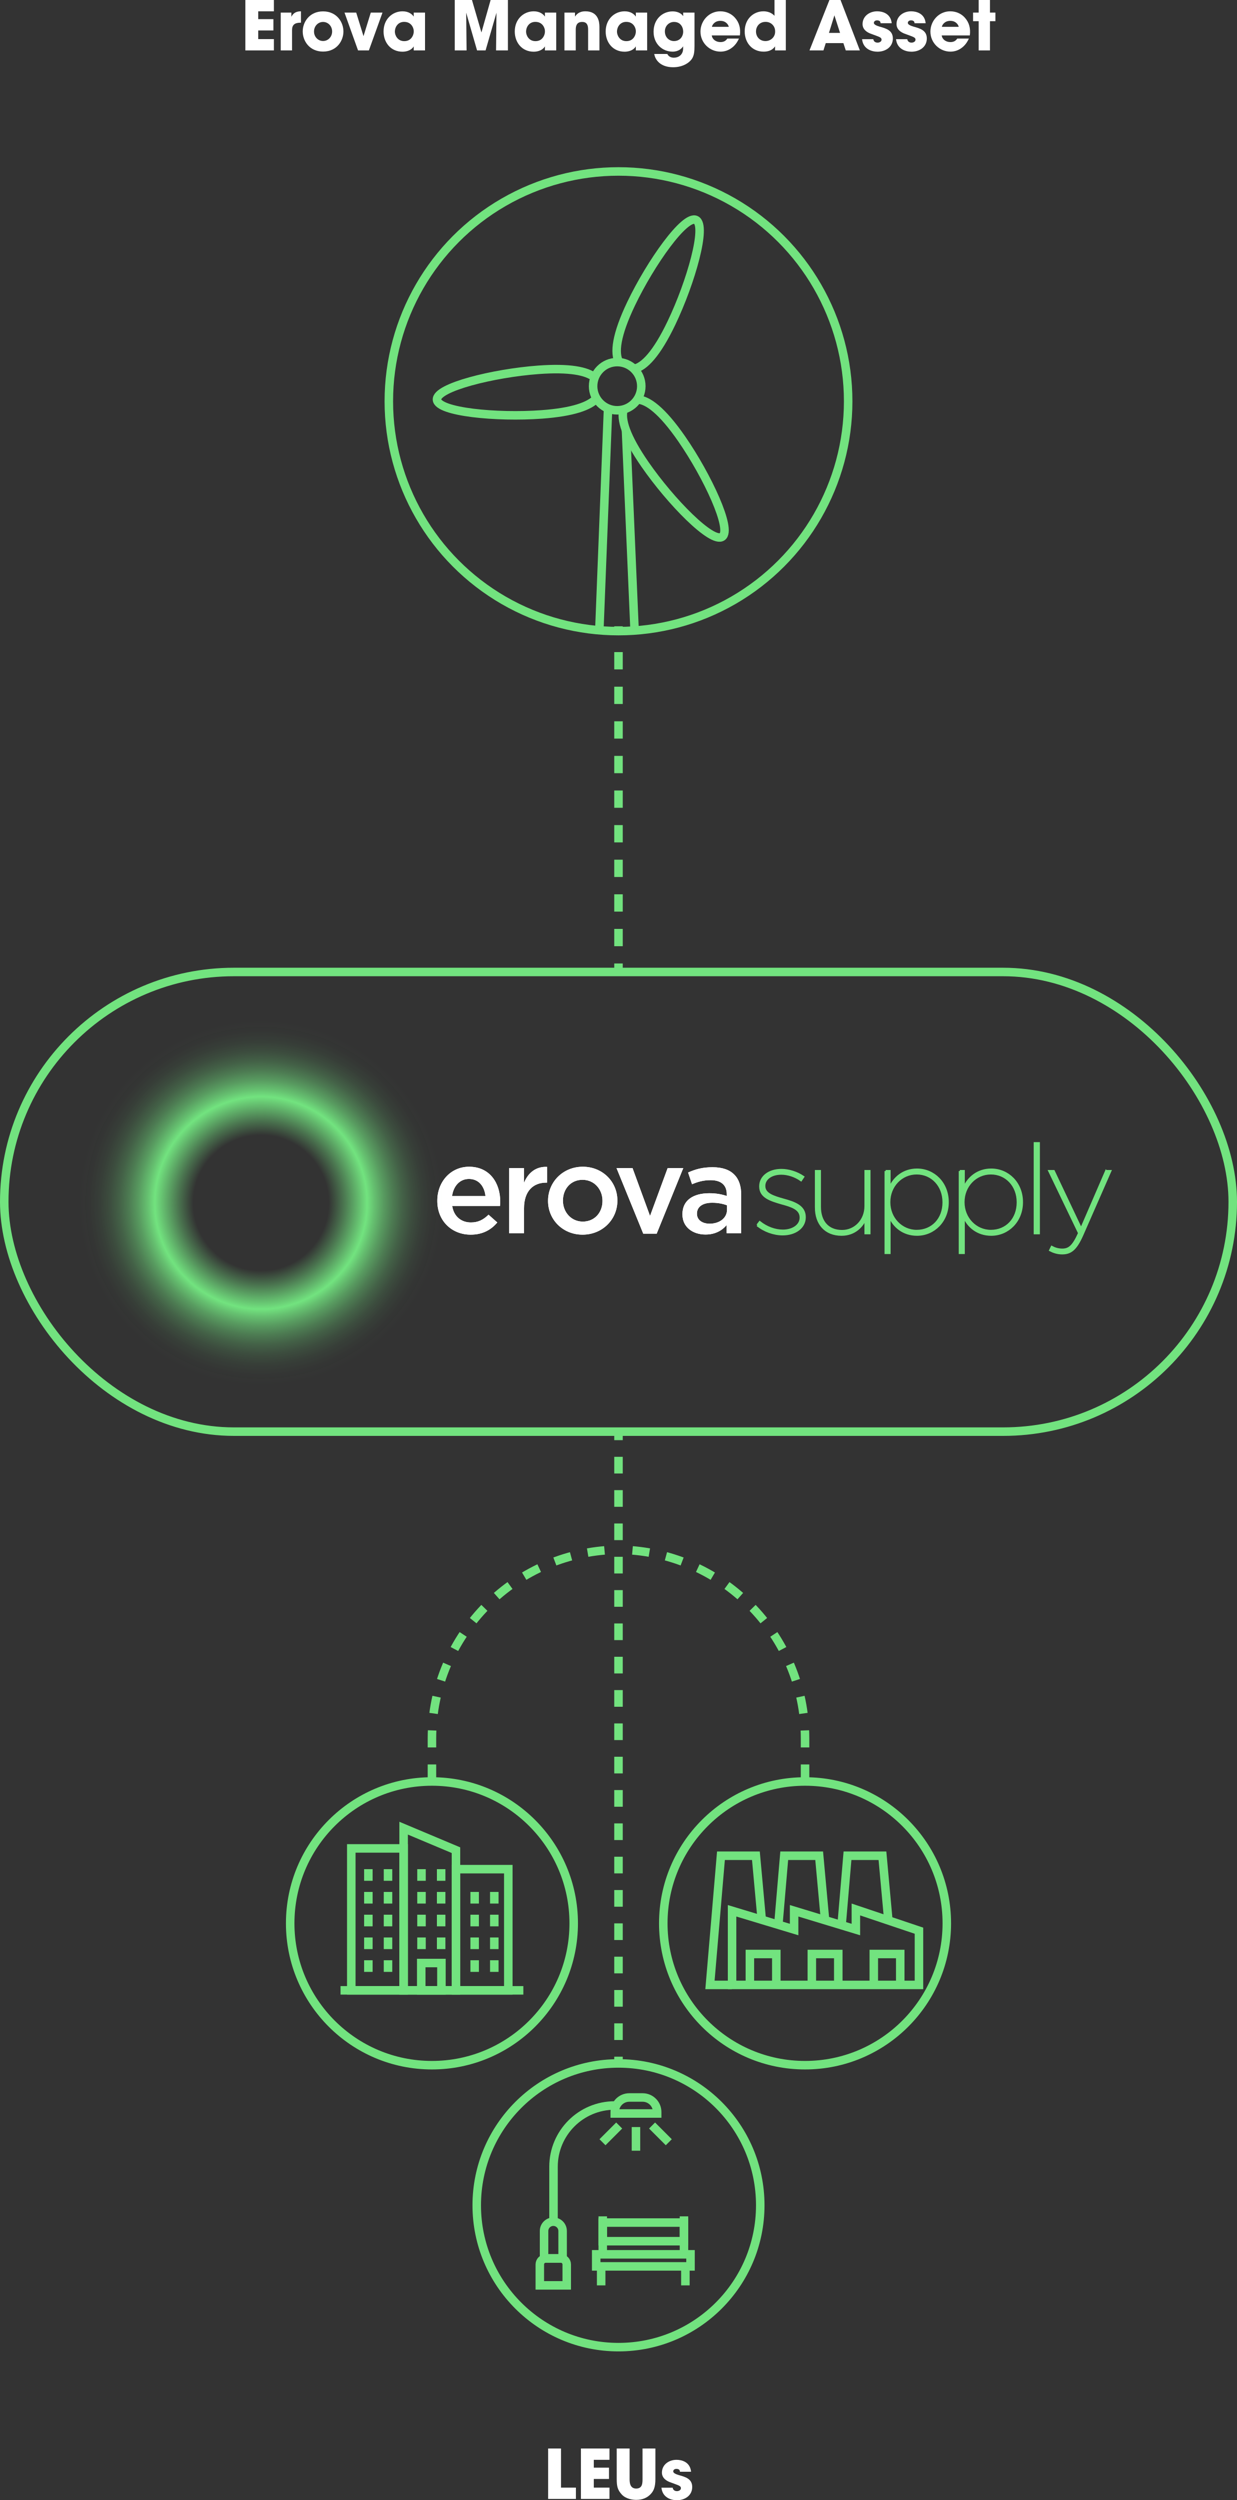 <?xml version="1.0" encoding="UTF-8"?> <svg xmlns="http://www.w3.org/2000/svg" xmlns:xlink="http://www.w3.org/1999/xlink" id="Layer_1" viewBox="0 0 290.847 587.444"><rect x="0" y="0" width="290.847" height="587.444" fill="#333333" stroke="none"/><defs><style>.cls-1,.cls-2,.cls-3,.cls-4,.cls-5{stroke:#72e37f;stroke-miterlimit:10;}.cls-1,.cls-3,.cls-4,.cls-5{fill:none;stroke-width:2px;}.cls-6{fill:url(#radial-gradient);}.cls-2{fill:#72e37f;stroke-width:.5px;}.cls-7{fill:#fff;}.cls-3{stroke-dasharray:4 4;}.cls-4{stroke-dasharray:3.915 3.915;}.cls-5{stroke-dasharray:4.065 4.065;}</style><radialGradient id="radial-gradient" cx="61.362" cy="282.63" fx="61.362" fy="282.63" r="42.957" gradientUnits="userSpaceOnUse"><stop offset=".012" stop-color="#72e37f" stop-opacity="0"></stop><stop offset=".37" stop-color="#72e37f" stop-opacity="0"></stop><stop offset=".45" stop-color="#72e37f" stop-opacity=".365"></stop><stop offset=".581" stop-color="#72e37f"></stop><stop offset=".621" stop-color="#72e37f" stop-opacity=".804"></stop><stop offset=".671" stop-color="#72e37f" stop-opacity=".593"></stop><stop offset=".723" stop-color="#72e37f" stop-opacity=".411"></stop><stop offset=".775" stop-color="#72e37f" stop-opacity=".262"></stop><stop offset=".828" stop-color="#72e37f" stop-opacity=".147"></stop><stop offset=".882" stop-color="#72e37f" stop-opacity=".065"></stop><stop offset=".938" stop-color="#72e37f" stop-opacity=".016"></stop><stop offset="1" stop-color="#72e37f" stop-opacity="0"></stop></radialGradient></defs><path class="cls-7" d="M57.689,0h6.707v2.657h-3.682v1.841h3.569v2.657h-3.569v2.032h3.682v2.657h-6.707V0Z"></path><path class="cls-7" d="M66.009,2.961h2.497v.992c.256-.479.721-1.296,2.257-1.296v2.673h-.096c-1.36,0-2.001.496-2.001,1.745v4.769h-2.657V2.961Z"></path><path class="cls-7" d="M71.176,7.379c0-2.161,1.553-4.706,4.786-4.706s4.786,2.545,4.786,4.722-1.553,4.723-4.786,4.723-4.786-2.545-4.786-4.723v-.016ZM73.833,7.411c0,1.28.977,2.225,2.129,2.225s2.129-.944,2.129-2.241c0-1.296-.977-2.24-2.129-2.24s-2.129.944-2.129,2.24v.017Z"></path><path class="cls-7" d="M86.731,11.845h-2.545l-3.185-8.884h2.753l1.713,5.538,1.712-5.538h2.754l-3.202,8.884Z"></path><path class="cls-7" d="M99.933,11.845h-2.657v-.96c-.479.864-1.584,1.264-2.625,1.264-2.816,0-4.466-2.208-4.466-4.754,0-2.913,2.097-4.737,4.466-4.737,1.457,0,2.273.704,2.625,1.248v-.944h2.657v8.884ZM92.842,7.443c0,.815.608,2.225,2.209,2.225.944,0,1.52-.448,1.856-.992.225-.352.337-.736.368-1.137.032-.4-.048-.801-.224-1.169-.288-.607-.896-1.232-2.017-1.232-1.52,0-2.193,1.281-2.193,2.289v.017Z"></path><path class="cls-7" d="M106.92,11.845V0h4.05l2.225,7.635,2.161-7.635h4.065v11.845h-2.785l.097-8.867-2.562,8.867h-2.001l-2.561-8.867.096,8.867h-2.785Z"></path><path class="cls-7" d="M130.781,11.845h-2.657v-.96c-.479.864-1.584,1.264-2.625,1.264-2.816,0-4.466-2.208-4.466-4.754,0-2.913,2.097-4.737,4.466-4.737,1.457,0,2.273.704,2.625,1.248v-.944h2.657v8.884ZM123.69,7.443c0,.815.608,2.225,2.209,2.225.944,0,1.52-.448,1.856-.992.225-.352.337-.736.368-1.137.032-.4-.048-.801-.224-1.169-.288-.607-.896-1.232-2.017-1.232-1.52,0-2.193,1.281-2.193,2.289v.017Z"></path><path class="cls-7" d="M132.712,2.961h2.481v.944c.304-.432.864-1.248,2.449-1.248,2.993,0,3.297,2.433,3.297,3.633v5.555h-2.657v-4.85c0-.977-.208-1.841-1.393-1.841-1.312,0-1.52.944-1.52,1.856v4.834h-2.657V2.961Z"></path><path class="cls-7" d="M152.156,11.845h-2.657v-.96c-.479.864-1.584,1.264-2.625,1.264-2.816,0-4.466-2.208-4.466-4.754,0-2.913,2.097-4.737,4.466-4.737,1.457,0,2.273.704,2.625,1.248v-.944h2.657v8.884ZM145.065,7.443c0,.815.608,2.225,2.209,2.225.944,0,1.52-.448,1.856-.992.225-.352.337-.736.368-1.137.032-.4-.048-.801-.224-1.169-.288-.607-.896-1.232-2.017-1.232-1.52,0-2.193,1.281-2.193,2.289v.017Z"></path><path class="cls-7" d="M163.292,10.773c0,1.328-.096,2.177-.528,2.929-.689,1.121-2.305,2.097-4.498,2.097-3.089,0-4.258-1.856-4.434-3.121h3.073c.192.433.544.656.849.769.32.112.624.112.704.112,1.009,0,2.161-.624,2.161-2.161v-.528c-.305.513-1.072,1.265-2.465,1.265-2.417,0-4.482-1.825-4.482-4.674,0-3.041,2.177-4.786,4.482-4.786.992,0,1.969.352,2.481,1.121v-.833h2.657v7.811ZM156.329,7.379c0,1.408,1.024,2.272,2.129,2.272.656,0,1.169-.224,1.553-.607.368-.385.592-.913.624-1.537,0-.656-.191-1.248-.56-1.664-.352-.433-.896-.689-1.602-.689-1.136,0-2.144.912-2.144,2.209v.016Z"></path><path class="cls-7" d="M167.353,8.323c.111.944,1.008,1.568,2.049,1.568.848,0,1.296-.368,1.616-.832h2.721c-.432.992-1.056,1.761-1.809,2.273-.736.527-1.616.8-2.528.8-2.546,0-4.706-2.064-4.706-4.706,0-2.481,1.952-4.769,4.657-4.769,1.361,0,2.529.528,3.361,1.408,1.121,1.2,1.457,2.625,1.249,4.258h-6.61ZM171.354,6.307c-.064-.416-.608-1.409-1.984-1.409-1.377,0-1.921.993-1.985,1.409h3.97Z"></path><path class="cls-7" d="M184.763,11.845h-2.528v-.96c-.257.368-.896,1.248-2.689,1.248-2.689,0-4.45-2.081-4.45-4.754,0-3.009,2.146-4.722,4.402-4.722,1.568,0,2.32.769,2.608,1.057V0h2.657v11.845ZM177.752,7.379c0,1.36.977,2.272,2.225,2.272.641,0,1.232-.256,1.649-.672.416-.416.656-.992.624-1.648,0-.641-.256-1.185-.656-1.568-.4-.4-.961-.625-1.585-.625-1.536,0-2.257,1.201-2.257,2.226v.016Z"></path><path class="cls-7" d="M193.61,11.845h-3.281l4.689-11.845h2.609l4.546,11.845h-3.313l-.56-1.713h-4.146l-.544,1.713ZM196.186,3.602l-1.28,4.13h2.609l-1.329-4.13Z"></path><path class="cls-7" d="M207.049,5.458c-.017-.192-.049-.672-.833-.672-.56,0-.752.352-.752.592,0,.4.656.673,1.36.881,1.505.416,3.106.864,3.106,2.785,0,1.952-1.648,3.104-3.617,3.104-1.345,0-3.378-.607-3.618-2.944h2.642c.112.815.896.815,1.008.815.448,0,.929-.256.929-.688,0-.608-.656-.689-2.353-1.345-1.152-.368-2.113-1.12-2.113-2.321,0-1.841,1.601-3.009,3.441-3.009,1.169,0,3.186.464,3.409,2.801h-2.608Z"></path><path class="cls-7" d="M215.034,5.458c-.017-.192-.049-.672-.833-.672-.56,0-.752.352-.752.592,0,.4.656.673,1.36.881,1.505.416,3.106.864,3.106,2.785,0,1.952-1.648,3.104-3.617,3.104-1.345,0-3.378-.607-3.618-2.944h2.642c.112.815.896.815,1.008.815.448,0,.929-.256.929-.688,0-.608-.656-.689-2.353-1.345-1.152-.368-2.113-1.12-2.113-2.321,0-1.841,1.601-3.009,3.441-3.009,1.169,0,3.186.464,3.409,2.801h-2.608Z"></path><path class="cls-7" d="M221.417,8.323c.111.944,1.008,1.568,2.049,1.568.848,0,1.296-.368,1.616-.832h2.721c-.432.992-1.056,1.761-1.809,2.273-.736.527-1.616.8-2.528.8-2.546,0-4.706-2.064-4.706-4.706,0-2.481,1.952-4.769,4.657-4.769,1.361,0,2.529.528,3.361,1.408,1.121,1.2,1.457,2.625,1.249,4.258h-6.61ZM225.418,6.307c-.064-.416-.608-1.409-1.984-1.409-1.377,0-1.921.993-1.985,1.409h3.97Z"></path><path class="cls-7" d="M230.104,4.978h-1.312v-2.017h1.312V0h2.657v2.961h1.28v2.017h-1.28v6.867h-2.657v-6.867Z"></path><path class="cls-7" d="M128.879,575.296h3.025v9.188h3.505v2.657h-6.53v-11.845Z"></path><path class="cls-7" d="M136.591,575.296h6.707v2.657h-3.682v1.841h3.569v2.657h-3.569v2.032h3.682v2.657h-6.707v-11.845Z"></path><path class="cls-7" d="M148.033,575.296v7.155c0,.399.017.96.208,1.424.208.465.593.833,1.329.833.752,0,1.136-.337,1.312-.769.191-.448.191-1.024.191-1.488v-7.155h3.025v7.155c0,1.984-.432,2.864-1.185,3.633-.768.784-1.841,1.28-3.313,1.28-.864,0-2.433-.208-3.409-1.264-.977-1.073-1.185-1.905-1.185-3.649v-7.155h3.026Z"></path><path class="cls-7" d="M159.874,580.754c-.017-.192-.049-.672-.833-.672-.56,0-.752.352-.752.592,0,.4.656.673,1.36.881,1.505.416,3.106.864,3.106,2.785,0,1.952-1.648,3.104-3.617,3.104-1.345,0-3.378-.607-3.618-2.944h2.642c.112.815.896.815,1.008.815.448,0,.929-.256.929-.688,0-.608-.656-.689-2.353-1.345-1.152-.368-2.113-1.12-2.113-2.321,0-1.841,1.601-3.009,3.441-3.009,1.169,0,3.186.464,3.409,2.801h-2.608Z"></path><line class="cls-1" x1="145.423" y1="147.149" x2="145.423" y2="149.149"></line><line class="cls-5" x1="145.423" y1="153.213" x2="145.423" y2="224.343"></line><line class="cls-1" x1="145.423" y1="226.375" x2="145.423" y2="228.375"></line><circle class="cls-1" cx="145.423" cy="94.284" r="54"></circle><line class="cls-1" x1="142.966" y1="95.981" x2="140.909" y2="148.284"></line><line class="cls-1" x1="149.214" y1="148.284" x2="147.181" y2="101.089"></line><path class="cls-1" d="M145.573,85.093c-1.185-2.111-.725-6.329,2.827-13.749,4.593-9.595,12.618-20.909,15.235-19.656s-1.163,14.599-5.757,24.193c-3.471,7.252-6.413,10.285-8.773,10.793"></path><path class="cls-1" d="M140.242,93.622c-1.619,1.787-5.507,3.208-12.869,3.748-10.609.779-24.414-.567-24.627-3.461s13.249-6.241,23.858-7.019c7.293-.535,11.34.283,13.226,1.787"></path><path class="cls-1" d="M149.845,93.862c2.415.077,5.824,2.589,10.449,9.271,6.054,8.746,11.899,21.326,9.513,22.977-2.386,1.651-12.1-8.25-18.154-16.997-4.536-6.553-5.73-10.598-5.04-12.91"></path><circle class="cls-1" cx="145.119" cy="90.739" r="5.665"></circle><line class="cls-1" x1="145.423" y1="336.375" x2="145.423" y2="338.375"></line><line class="cls-4" x1="145.423" y1="342.291" x2="145.423" y2="481.277"></line><line class="cls-1" x1="145.423" y1="483.235" x2="145.423" y2="485.235"></line><circle class="cls-1" cx="189.286" cy="451.903" r="33.331"></circle><polyline class="cls-1" points="172.051 466.371 166.928 466.371 169.513 436.019 177.729 436.019 179.113 451.144"></polyline><polyline class="cls-1" points="183.016 452.144 184.39 436.019 192.605 436.019 193.99 451.144"></polyline><polyline class="cls-1" points="197.892 452.158 199.266 436.019 207.482 436.019 208.867 451.144"></polyline><polygon class="cls-1" points="216.069 466.371 172.128 466.371 172.128 448.955 186.714 453.359 186.714 448.955 201.237 453.359 201.237 448.647 216.069 453.632 216.069 466.371"></polygon><polyline class="cls-1" points="176.313 466.371 176.313 459.109 182.529 459.109 182.529 466.371"></polyline><polyline class="cls-1" points="190.882 466.371 190.882 459.109 197.098 459.109 197.098 466.371"></polyline><polyline class="cls-1" points="205.451 466.371 205.451 459.109 211.667 459.109 211.667 466.371"></polyline><path class="cls-7" d="M102.82,282.158v-.058c0-4.373,3.099-7.965,7.473-7.965,4.866,0,7.327,3.823,7.327,8.226,0,.319-.029.637-.058.985h-11.238c.377,2.491,2.143,3.881,4.402,3.881,1.709,0,2.925-.637,4.141-1.825l2.057,1.825c-1.448,1.738-3.446,2.867-6.256,2.867-4.431,0-7.849-3.215-7.849-7.936ZM114.144,281.028c-.232-2.259-1.564-4.026-3.881-4.026-2.144,0-3.65,1.651-3.968,4.026h7.849Z"></path><path class="cls-7" d="M119.704,274.453h3.504v3.447c.956-2.288,2.723-3.852,5.416-3.736v3.707h-.203c-3.07,0-5.213,1.998-5.213,6.053v5.822h-3.504v-15.293Z"></path><path class="cls-7" d="M128.856,282.187v-.058c0-4.373,3.475-7.994,8.167-7.994s8.139,3.562,8.139,7.936v.058c0,4.345-3.475,7.965-8.196,7.965-4.663,0-8.11-3.562-8.11-7.907ZM141.658,282.187v-.058c0-2.694-1.941-4.924-4.692-4.924-2.81,0-4.605,2.201-4.605,4.866v.058c0,2.665,1.941,4.895,4.663,4.895,2.839,0,4.634-2.201,4.634-4.837Z"></path><path class="cls-7" d="M144.959,274.453h3.765l4.113,11.238,4.141-11.238h3.678l-6.256,15.409h-3.157l-6.285-15.409Z"></path><path class="cls-7" d="M160.453,285.343v-.058c0-3.302,2.578-4.924,6.314-4.924,1.709,0,2.925.261,4.113.637v-.377c0-2.172-1.332-3.331-3.794-3.331-1.709,0-2.983.376-4.373.956l-.927-2.751c1.68-.753,3.331-1.245,5.764-1.245,2.288,0,3.997.608,5.069,1.709,1.129,1.101,1.651,2.722,1.651,4.721v9.065h-3.418v-1.911c-1.043,1.245-2.635,2.23-4.981,2.23-2.867,0-5.416-1.651-5.416-4.721ZM170.938,284.243v-1.042c-.898-.348-2.086-.608-3.476-.608-2.259,0-3.591.956-3.591,2.549v.058c0,1.477,1.303,2.317,2.983,2.317,2.317,0,4.084-1.332,4.084-3.273Z"></path><path class="cls-7" d="M102.82,282.158v-.058c0-4.373,3.099-7.965,7.473-7.965,4.866,0,7.327,3.823,7.327,8.226,0,.319-.029.637-.058.985h-11.238c.377,2.491,2.143,3.881,4.402,3.881,1.709,0,2.925-.637,4.141-1.825l2.057,1.825c-1.448,1.738-3.446,2.867-6.256,2.867-4.431,0-7.849-3.215-7.849-7.936ZM114.144,281.028c-.232-2.259-1.564-4.026-3.881-4.026-2.144,0-3.65,1.651-3.968,4.026h7.849Z"></path><path class="cls-7" d="M119.704,274.453h3.504v3.447c.956-2.288,2.723-3.852,5.416-3.736v3.707h-.203c-3.07,0-5.213,1.998-5.213,6.053v5.822h-3.504v-15.293Z"></path><path class="cls-7" d="M128.856,282.187v-.058c0-4.373,3.475-7.994,8.167-7.994s8.139,3.562,8.139,7.936v.058c0,4.345-3.475,7.965-8.196,7.965-4.663,0-8.11-3.562-8.11-7.907ZM141.658,282.187v-.058c0-2.694-1.941-4.924-4.692-4.924-2.81,0-4.605,2.201-4.605,4.866v.058c0,2.665,1.941,4.895,4.663,4.895,2.839,0,4.634-2.201,4.634-4.837Z"></path><path class="cls-7" d="M144.959,274.453h3.765l4.113,11.238,4.141-11.238h3.678l-6.256,15.409h-3.157l-6.285-15.409Z"></path><path class="cls-7" d="M160.453,285.343v-.058c0-3.302,2.578-4.924,6.314-4.924,1.709,0,2.925.261,4.113.637v-.377c0-2.172-1.332-3.331-3.794-3.331-1.709,0-2.983.376-4.373.956l-.927-2.751c1.68-.753,3.331-1.245,5.764-1.245,2.288,0,3.997.608,5.069,1.709,1.129,1.101,1.651,2.722,1.651,4.721v9.065h-3.418v-1.911c-1.043,1.245-2.635,2.23-4.981,2.23-2.867,0-5.416-1.651-5.416-4.721ZM170.938,284.243v-1.042c-.898-.348-2.086-.608-3.476-.608-2.259,0-3.591.956-3.591,2.549v.058c0,1.477,1.303,2.317,2.983,2.317,2.317,0,4.084-1.332,4.084-3.273Z"></path><path class="cls-2" d="M178.081,287.876l.551-.725c1.623,1.275,3.565,2,5.449,2,2.347,0,4.174-1.246,4.174-3.043v-.058c0-2.058-2.203-2.696-4.435-3.304-2.725-.782-5.072-1.536-5.072-3.971v-.058c0-2.173,2-3.826,4.985-3.826,1.681,0,3.594.58,5.13,1.623l-.522.782c-1.391-.985-3.101-1.536-4.637-1.536-2.406,0-4,1.246-4,2.87v.058c0,1.826,2.058,2.493,4.435,3.159,2.666.725,5.072,1.565,5.072,4.115v.058c0,2.406-2.26,4-5.188,4-2.087,0-4.348-.812-5.942-2.145Z"></path><path class="cls-2" d="M191.848,283.703v-8.55h.927v8.405c0,3.391,1.826,5.681,5.217,5.681,3.073,0,5.507-2.522,5.507-5.855v-8.232h.927v14.608h-.927v-3.478c-.666,1.739-2.492,3.826-5.623,3.826-3.855,0-6.029-2.609-6.029-6.405Z"></path><path class="cls-2" d="M208.223,275.152h.927v4.029c1.015-2.435,3.275-4.377,6.464-4.377,3.942,0,7.217,3.159,7.217,7.622v.058c0,4.435-3.275,7.623-7.217,7.623-3.217,0-5.478-1.913-6.464-4.319v8.608h-.927v-19.246ZM221.846,282.514v-.058c0-3.855-2.696-6.753-6.319-6.753-3.594,0-6.434,2.956-6.434,6.724v.058c0,3.768,2.87,6.725,6.434,6.725,3.681,0,6.319-2.783,6.319-6.696Z"></path><path class="cls-2" d="M225.671,275.152h.927v4.029c1.015-2.435,3.275-4.377,6.464-4.377,3.942,0,7.217,3.159,7.217,7.622v.058c0,4.435-3.275,7.623-7.217,7.623-3.217,0-5.478-1.913-6.464-4.319v8.608h-.927v-19.246ZM239.294,282.514v-.058c0-3.855-2.696-6.753-6.319-6.753-3.594,0-6.434,2.956-6.434,6.724v.058c0,3.768,2.87,6.725,6.434,6.725,3.681,0,6.319-2.783,6.319-6.696Z"></path><path class="cls-2" d="M243.294,268.602h.956v21.159h-.956v-21.159Z"></path><path class="cls-2" d="M260.075,275.152h.985l-6.579,14.985c-1.536,3.478-2.783,4.347-4.753,4.347-1.073,0-2.029-.318-2.812-.725l.377-.782c.696.377,1.536.637,2.464.637,1.623,0,2.58-.782,3.971-3.884l-7.014-14.579h1.043l6.434,13.594,5.883-13.594Z"></path><path class="cls-6" d="M61.362,239.399c-23.534,0-42.681,19.395-42.681,43.233s19.146,43.229,42.681,43.229,42.681-19.393,42.681-43.229-19.147-43.233-42.681-43.233Z"></path><rect class="cls-1" x="1" y="228.375" width="288.847" height="108" rx="54" ry="54"></rect><path class="cls-3" d="M189.286,418.572v-10.108c0-24.491-19.854-44.344-44.344-44.344h0"></path><path class="cls-3" d="M101.561,418.572v-10.108c0-24.491,19.854-44.344,44.344-44.344h0"></path><circle class="cls-1" cx="101.561" cy="451.903" r="33.331"></circle><rect class="cls-1" x="82.597" y="434.299" width="12.306" height="33.35"></rect><rect class="cls-1" x="107.208" y="439.173" width="12.306" height="28.476"></rect><rect class="cls-1" x="99.043" y="461.229" width="4.747" height="6.42"></rect><polygon class="cls-1" points="107.208 467.649 94.903 467.649 94.903 429.543 107.208 434.715 107.208 467.649"></polygon><line class="cls-1" x1="80.07" y1="467.649" x2="123.051" y2="467.649"></line><line class="cls-1" x1="86.61" y1="439.173" x2="86.61" y2="441.908"></line><line class="cls-1" x1="91.231" y1="439.173" x2="91.231" y2="441.908"></line><line class="cls-1" x1="86.61" y1="444.524" x2="86.61" y2="447.258"></line><line class="cls-1" x1="91.231" y1="444.524" x2="91.231" y2="447.258"></line><line class="cls-1" x1="86.61" y1="449.874" x2="86.61" y2="452.609"></line><line class="cls-1" x1="91.231" y1="449.874" x2="91.231" y2="452.609"></line><line class="cls-1" x1="86.61" y1="455.224" x2="86.61" y2="457.959"></line><line class="cls-1" x1="91.231" y1="455.224" x2="91.231" y2="457.959"></line><line class="cls-1" x1="86.61" y1="460.575" x2="86.61" y2="463.309"></line><line class="cls-1" x1="91.231" y1="460.575" x2="91.231" y2="463.309"></line><line class="cls-1" x1="99.106" y1="439.173" x2="99.106" y2="441.908"></line><line class="cls-1" x1="103.727" y1="439.173" x2="103.727" y2="441.908"></line><line class="cls-1" x1="99.106" y1="444.524" x2="99.106" y2="447.258"></line><line class="cls-1" x1="103.727" y1="444.524" x2="103.727" y2="447.258"></line><line class="cls-1" x1="99.106" y1="449.874" x2="99.106" y2="452.609"></line><line class="cls-1" x1="103.727" y1="449.874" x2="103.727" y2="452.609"></line><line class="cls-1" x1="99.106" y1="455.224" x2="99.106" y2="457.959"></line><line class="cls-1" x1="103.727" y1="455.224" x2="103.727" y2="457.959"></line><line class="cls-1" x1="111.602" y1="444.524" x2="111.602" y2="447.258"></line><line class="cls-1" x1="116.223" y1="444.524" x2="116.223" y2="447.258"></line><line class="cls-1" x1="111.602" y1="449.874" x2="111.602" y2="452.609"></line><line class="cls-1" x1="116.223" y1="449.874" x2="116.223" y2="452.609"></line><line class="cls-1" x1="111.602" y1="455.224" x2="111.602" y2="457.959"></line><line class="cls-1" x1="116.223" y1="455.224" x2="116.223" y2="457.959"></line><line class="cls-1" x1="111.602" y1="460.575" x2="111.602" y2="463.309"></line><line class="cls-1" x1="116.223" y1="460.575" x2="116.223" y2="463.309"></line><circle class="cls-1" cx="145.423" cy="518.15" r="33.331"></circle><path class="cls-1" d="M144.541,494.701h-.008c-7.946,0-14.388,6.442-14.388,14.388v12.913"></path><path class="cls-1" d="M130.102,522.002h0c1.204,0,2.181.977,2.181,2.181v6.457h-4.361v-6.457c0-1.204.977-2.181,2.181-2.181Z"></path><path class="cls-1" d="M128.338,530.639h3.5c.781,0,1.414.634,1.414,1.414v4.914h-6.328v-4.914c0-.781.634-1.414,1.414-1.414Z"></path><path class="cls-1" d="M147.962,492.82h3.134c1.888,0,3.421,1.533,3.421,3.421v.342h-9.976v-.342c0-1.888,1.533-3.421,3.421-3.421Z"></path><rect class="cls-1" x="140.18" y="529.672" width="22.177" height="2.835"></rect><rect class="cls-1" x="141.721" y="522.21" width="19.096" height="4.377"></rect><line class="cls-1" x1="141.721" y1="520.751" x2="141.721" y2="529.672"></line><line class="cls-1" x1="160.817" y1="520.751" x2="160.817" y2="529.672"></line><line class="cls-1" x1="141.347" y1="532.507" x2="141.347" y2="536.967"></line><line class="cls-1" x1="161.149" y1="532.507" x2="161.149" y2="536.967"></line><line class="cls-1" x1="149.529" y1="499.768" x2="149.529" y2="505.326"></line><line class="cls-1" x1="153.316" y1="499.407" x2="157.247" y2="503.337"></line><line class="cls-1" x1="145.587" y1="499.407" x2="141.657" y2="503.337"></line></svg> 